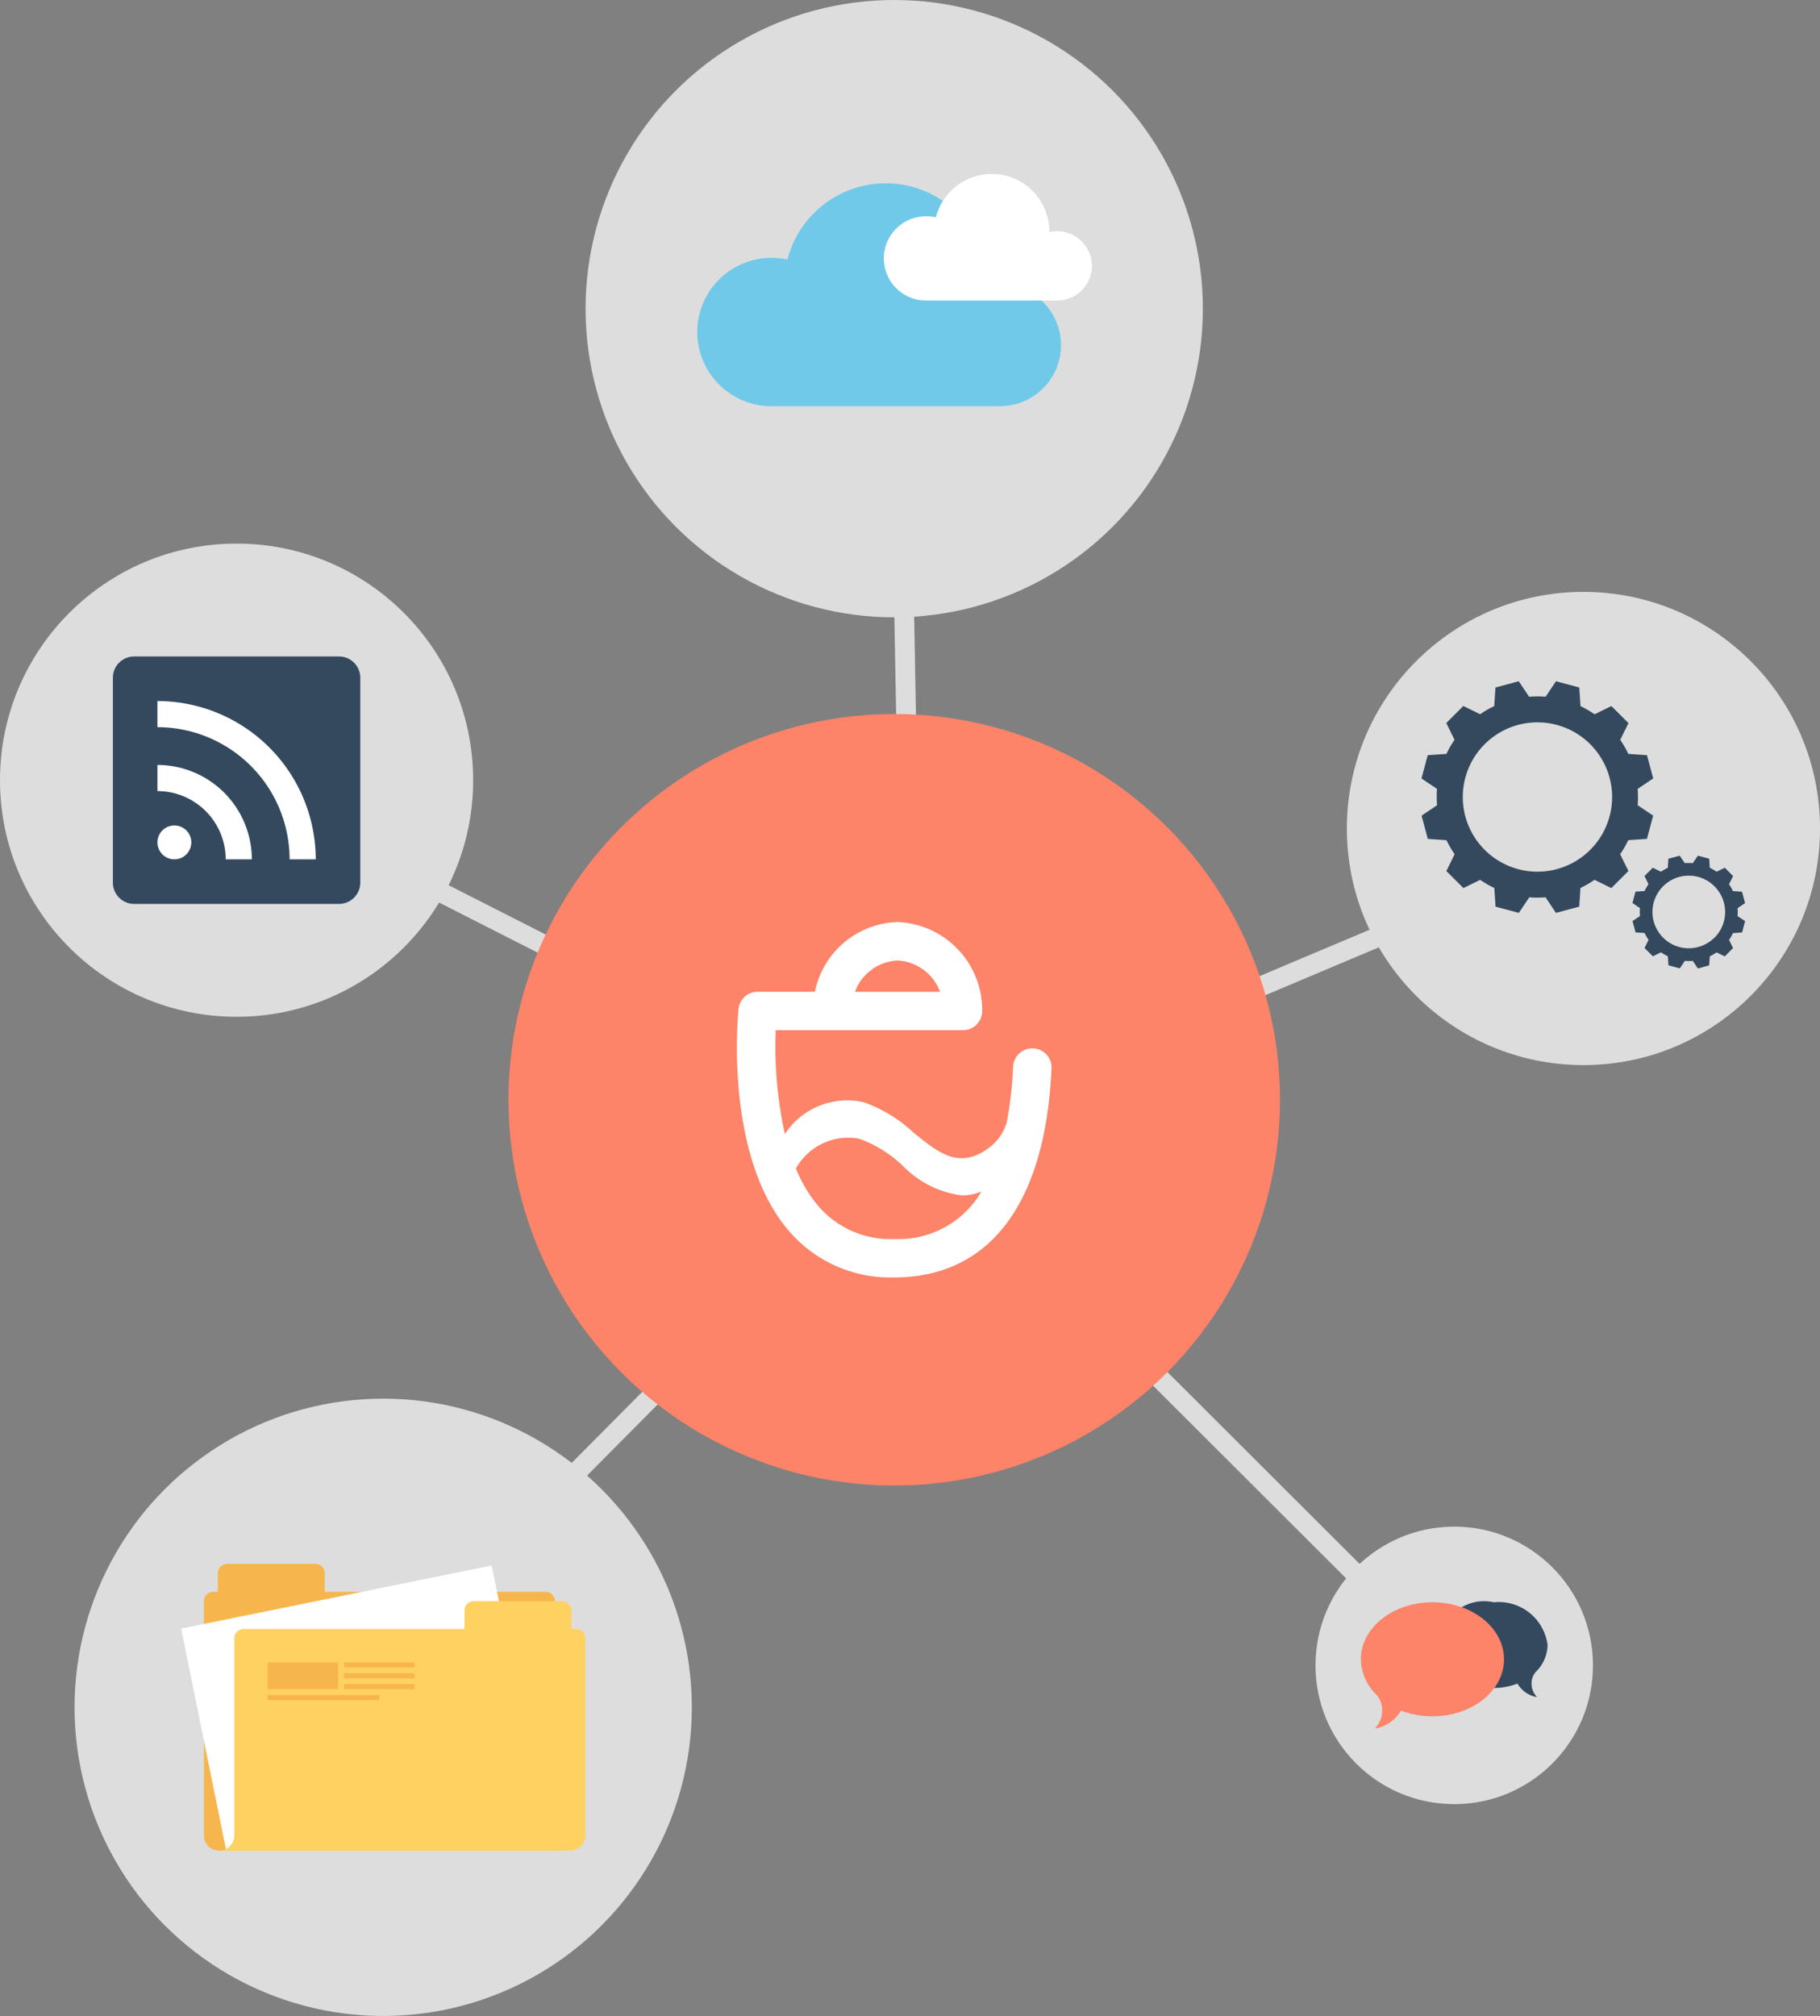 <svg xmlns="http://www.w3.org/2000/svg" width="97.509" height="108" viewBox="0 0 97.509 108"><rect x="0" y="0" width="97.509" height="108" fill="#808080" stroke="none"/><g transform="translate(-123.022 -640.435)"><rect width="33.764" height="1.061" transform="translate(171.767 700.628) rotate(-22.861)" fill="#ddd"/><rect width="1.061" height="43.094" transform="translate(170.658 658.039) rotate(-1.042)" fill="#ddd"/><rect width="1.06" height="40.068" transform="translate(136.013 683.433) rotate(-63.057)" fill="#ddd"/><rect width="36.279" height="1.061" transform="matrix(0.705, -0.71, 0.71, 0.705, 146.03, 726.482)" fill="#ddd"/><rect width="1.06" height="40.237" transform="translate(171.598 701.491) rotate(-45.052)" fill="#ddd"/><g transform="translate(150.263 678.683)"><circle cx="20.668" cy="20.668" r="20.668" fill="#fd8369"/><g transform="translate(12.239 11.149)"><path d="M176.836,694.111a1.021,1.021,0,0,0-.716-.333,1.032,1.032,0,0,0-1.071.983,20.439,20.439,0,0,1-.343,2.986,2.581,2.581,0,0,1-.863,1.292c-.023.019-.048.039-.072.057h0c-1.595,1.2-2.708.294-4.051-.8a7.67,7.67,0,0,0-2.679-1.632,3.992,3.992,0,0,0-4.22,1.708,21.939,21.939,0,0,1-.489-5.565h10.031a1.031,1.031,0,0,0,1.03-1.03,4.719,4.719,0,0,0-4.539-4.765,4.668,4.668,0,0,0-4.424,3.736h-3.067a1.028,1.028,0,0,0-1.024.923c-.034.325-.791,8.021,2.817,12.023a7.133,7.133,0,0,0,5.537,2.356c5.111,0,8.1-3.978,8.413-11.2a1.02,1.02,0,0,0-.269-.74m-7.981-5.037a2.56,2.56,0,0,1,2.278,1.677h-4.557a2.563,2.563,0,0,1,2.279-1.677m-.163,14.919a5.09,5.09,0,0,1-4-1.673,7.319,7.319,0,0,1-1.279-2.105,3.212,3.212,0,0,1,3.407-1.59,6.8,6.8,0,0,1,2.308,1.435,5.369,5.369,0,0,0,3.177,1.6,2.821,2.821,0,0,0,1.047-.209,5.131,5.131,0,0,1-4.656,2.543" transform="translate(-160.251 -687.014)" fill="#fff"/></g></g><circle cx="16.536" cy="16.536" r="16.536" transform="translate(154.395 640.435)" fill="#ddd"/><circle cx="16.536" cy="16.536" r="16.536" transform="translate(127.016 715.363)" fill="#ddd"/><circle cx="12.675" cy="12.675" r="12.675" transform="translate(195.182 672.144)" fill="#ddd"/><circle cx="12.675" cy="12.675" r="12.675" transform="translate(123.022 669.556)" fill="#ddd"/><circle cx="7.433" cy="7.433" r="7.433" transform="translate(193.501 722.22)" fill="#ddd"/><g transform="translate(132.728 724.221)"><g transform="translate(0)"><path d="M152.129,721.435V734.8H134.134a.812.812,0,0,1-.811-.811V721.435a.5.5,0,0,1,.5-.5h.247v-1a.5.5,0,0,1,.5-.5h4.73a.489.489,0,0,1,.352.146.5.5,0,0,1,.145.352v1H151.63a.494.494,0,0,1,.353.146A.488.488,0,0,1,152.129,721.435Z" transform="translate(-132.105 -719.442)" fill="#f7b64d"/><rect width="16.976" height="12.139" transform="matrix(0.98, -0.199, 0.199, 0.98, 0, 3.459)" fill="#fff"/><path d="M153.706,723.314V733.9a.811.811,0,0,1-.812.784h-18.8a.812.812,0,0,0,.81-.811V723.314a.5.5,0,0,1,.5-.5h11.835v-.994a.5.5,0,0,1,.5-.5h4.731a.5.5,0,0,1,.5.5v.994h.247a.5.5,0,0,1,.5.5Z" transform="translate(-132.058 -719.328)" fill="#ffd160"/><g transform="translate(4.628 5.272)"><rect width="3.782" height="1.432" fill="#f7b64d"/><rect width="3.781" height="0.267" transform="translate(4.098)" fill="#f7b64d"/><rect width="3.781" height="0.267" transform="translate(4.098 0.583)" fill="#f7b64d"/><rect width="3.781" height="0.267" transform="translate(4.098 1.165)" fill="#f7b64d"/><rect width="5.988" height="0.267" transform="translate(0 1.748)" fill="#f7b64d"/></g></g></g><g transform="translate(129.07 675.604)"><path d="M141.979,685.716a1.14,1.14,0,0,1-1.136,1.137H129.861a1.14,1.14,0,0,1-1.136-1.137V674.735a1.139,1.139,0,0,1,1.136-1.137h10.982a1.139,1.139,0,0,1,1.136,1.137Z" transform="translate(-128.725 -673.598)" fill="#34495e"/><g transform="translate(2.386 2.385)"><path d="M132.79,683.043a.907.907,0,1,1-.907-.908A.907.907,0,0,1,132.79,683.043Z" transform="translate(-130.975 -675.467)" fill="#fff"/><path d="M139.457,684.331h-1.4a7.089,7.089,0,0,0-7.081-7.082v-1.4A8.492,8.492,0,0,1,139.457,684.331Z" transform="translate(-130.975 -675.847)" fill="#fff"/><path d="M136.034,684.136h-1.4a3.661,3.661,0,0,0-3.657-3.658v-1.4A5.065,5.065,0,0,1,136.034,684.136Z" transform="translate(-130.975 -675.652)" fill="#fff"/></g></g><g transform="translate(160.381 649.758)"><g transform="translate(0)"><path d="M174.469,655.1a3.234,3.234,0,0,0-.677.071v-.036a5.443,5.443,0,0,0-10.714-1.354,4.066,4.066,0,0,0-.856-.092,3.973,3.973,0,1,0,0,7.946h12.245a3.267,3.267,0,0,0,0-6.535Z" transform="translate(-158.25 -649.198)" fill="#70c9e9"/><path d="M176.923,652.294a1.836,1.836,0,0,0-.384.04v-.02a3.088,3.088,0,0,0-6.08-.768,2.23,2.23,0,0,0-.486-.054,2.255,2.255,0,1,0,0,4.509h6.948a1.854,1.854,0,1,0,0-3.707Z" transform="translate(-157.677 -649.226)" fill="#fff"/></g></g><g transform="translate(199.193 676.932)"><path d="M205.925,677.091l-.915-.914-.9.441a5.565,5.565,0,0,0-.755-.435l-.067-1-1.247-.333-.557.831,0,0c-.146-.013-.293-.02-.44-.019s-.295.006-.441.018l0,0-.557-.831-1.248.333-.066,1a5.2,5.2,0,0,0-.754.433l-.9-.441-.914.914.442.9a5.4,5.4,0,0,0-.436.756l-1,.064-.334,1.249.83.557c-.009.144-.016.291-.015.436s.006.295.019.441l0,0-.83.557.333,1.247,1,.067a5.545,5.545,0,0,0,.437.754l-.442.9.914.913.9-.441a5.462,5.462,0,0,0,.754.436l.067,1,1.248.335.557-.833c.144.009.292.017.437.015s.294-.005.44-.016l.553.834,1.248-.335.067-1a5.76,5.76,0,0,0,.754-.437l.9.442.914-.914-.442-.9a5.41,5.41,0,0,0,.435-.754l1-.067.334-1.247-.831-.557,0,0c.011-.146.019-.294.017-.441s-.006-.292-.014-.436l.83-.557-.334-1.247-1-.068a5.273,5.273,0,0,0-.433-.754Zm-2.048,6.788a4,4,0,1,1,0-5.656A4,4,0,0,1,203.877,683.879Z" transform="translate(-194.848 -674.85)" fill="#34495e"/><path d="M210.886,684.751l-.444-.445-.437.214a2.78,2.78,0,0,0-.368-.211l-.032-.486-.607-.162-.271.4h0a2.049,2.049,0,0,0-.215-.009c-.071,0-.143,0-.214.009h0l-.27-.4-.608.162-.032.487a2.583,2.583,0,0,0-.367.21l-.437-.214-.444.445.214.437a2.757,2.757,0,0,0-.212.368l-.486.032-.162.607.4.272c0,.07-.007.141-.007.211s0,.144.01.215l0,0-.4.27.162.607.486.033a2.778,2.778,0,0,0,.212.367l-.214.437.444.444.437-.214a2.715,2.715,0,0,0,.366.212l.033.486.608.162.27-.4c.07,0,.142.009.212.007s.143,0,.214-.008l.269.405.607-.162.033-.486a2.825,2.825,0,0,0,.367-.212l.437.214.444-.444-.215-.437a2.769,2.769,0,0,0,.212-.367l.486-.033.163-.607-.405-.27v0c.005-.071.01-.143.009-.214s0-.142-.006-.212l.4-.27-.163-.608-.487-.033a2.7,2.7,0,0,0-.21-.367Zm-1,3.3a1.945,1.945,0,1,1,0-2.751A1.945,1.945,0,0,1,209.891,688.053Z" transform="translate(-194.204 -674.317)" fill="#34495e"/></g><g transform="translate(195.933 726.272)"><g transform="translate(0)"><path d="M198.655,721.376a2.639,2.639,0,0,1,2.88,2.295,2.064,2.064,0,0,1-.625,1.427.929.929,0,0,0-.232.644,1.007,1.007,0,0,0,.295.714,1.481,1.481,0,0,1-1.051-.724,3.482,3.482,0,0,1-1.267.234,2.354,2.354,0,1,1,0-4.589Z" transform="translate(-191.532 -721.376)" fill="#34495e"/><path d="M195.608,721.376c-2.117,0-3.834,1.368-3.834,3.054a2.743,2.743,0,0,0,.831,1.9,1.243,1.243,0,0,1,.31.858,1.342,1.342,0,0,1-.393.95,1.977,1.977,0,0,0,1.4-.963,4.623,4.623,0,0,0,1.686.311c2.117,0,3.834-1.367,3.834-3.055S197.726,721.376,195.608,721.376Z" transform="translate(-191.774 -721.376)" fill="#fd8369"/></g></g></g></svg>
